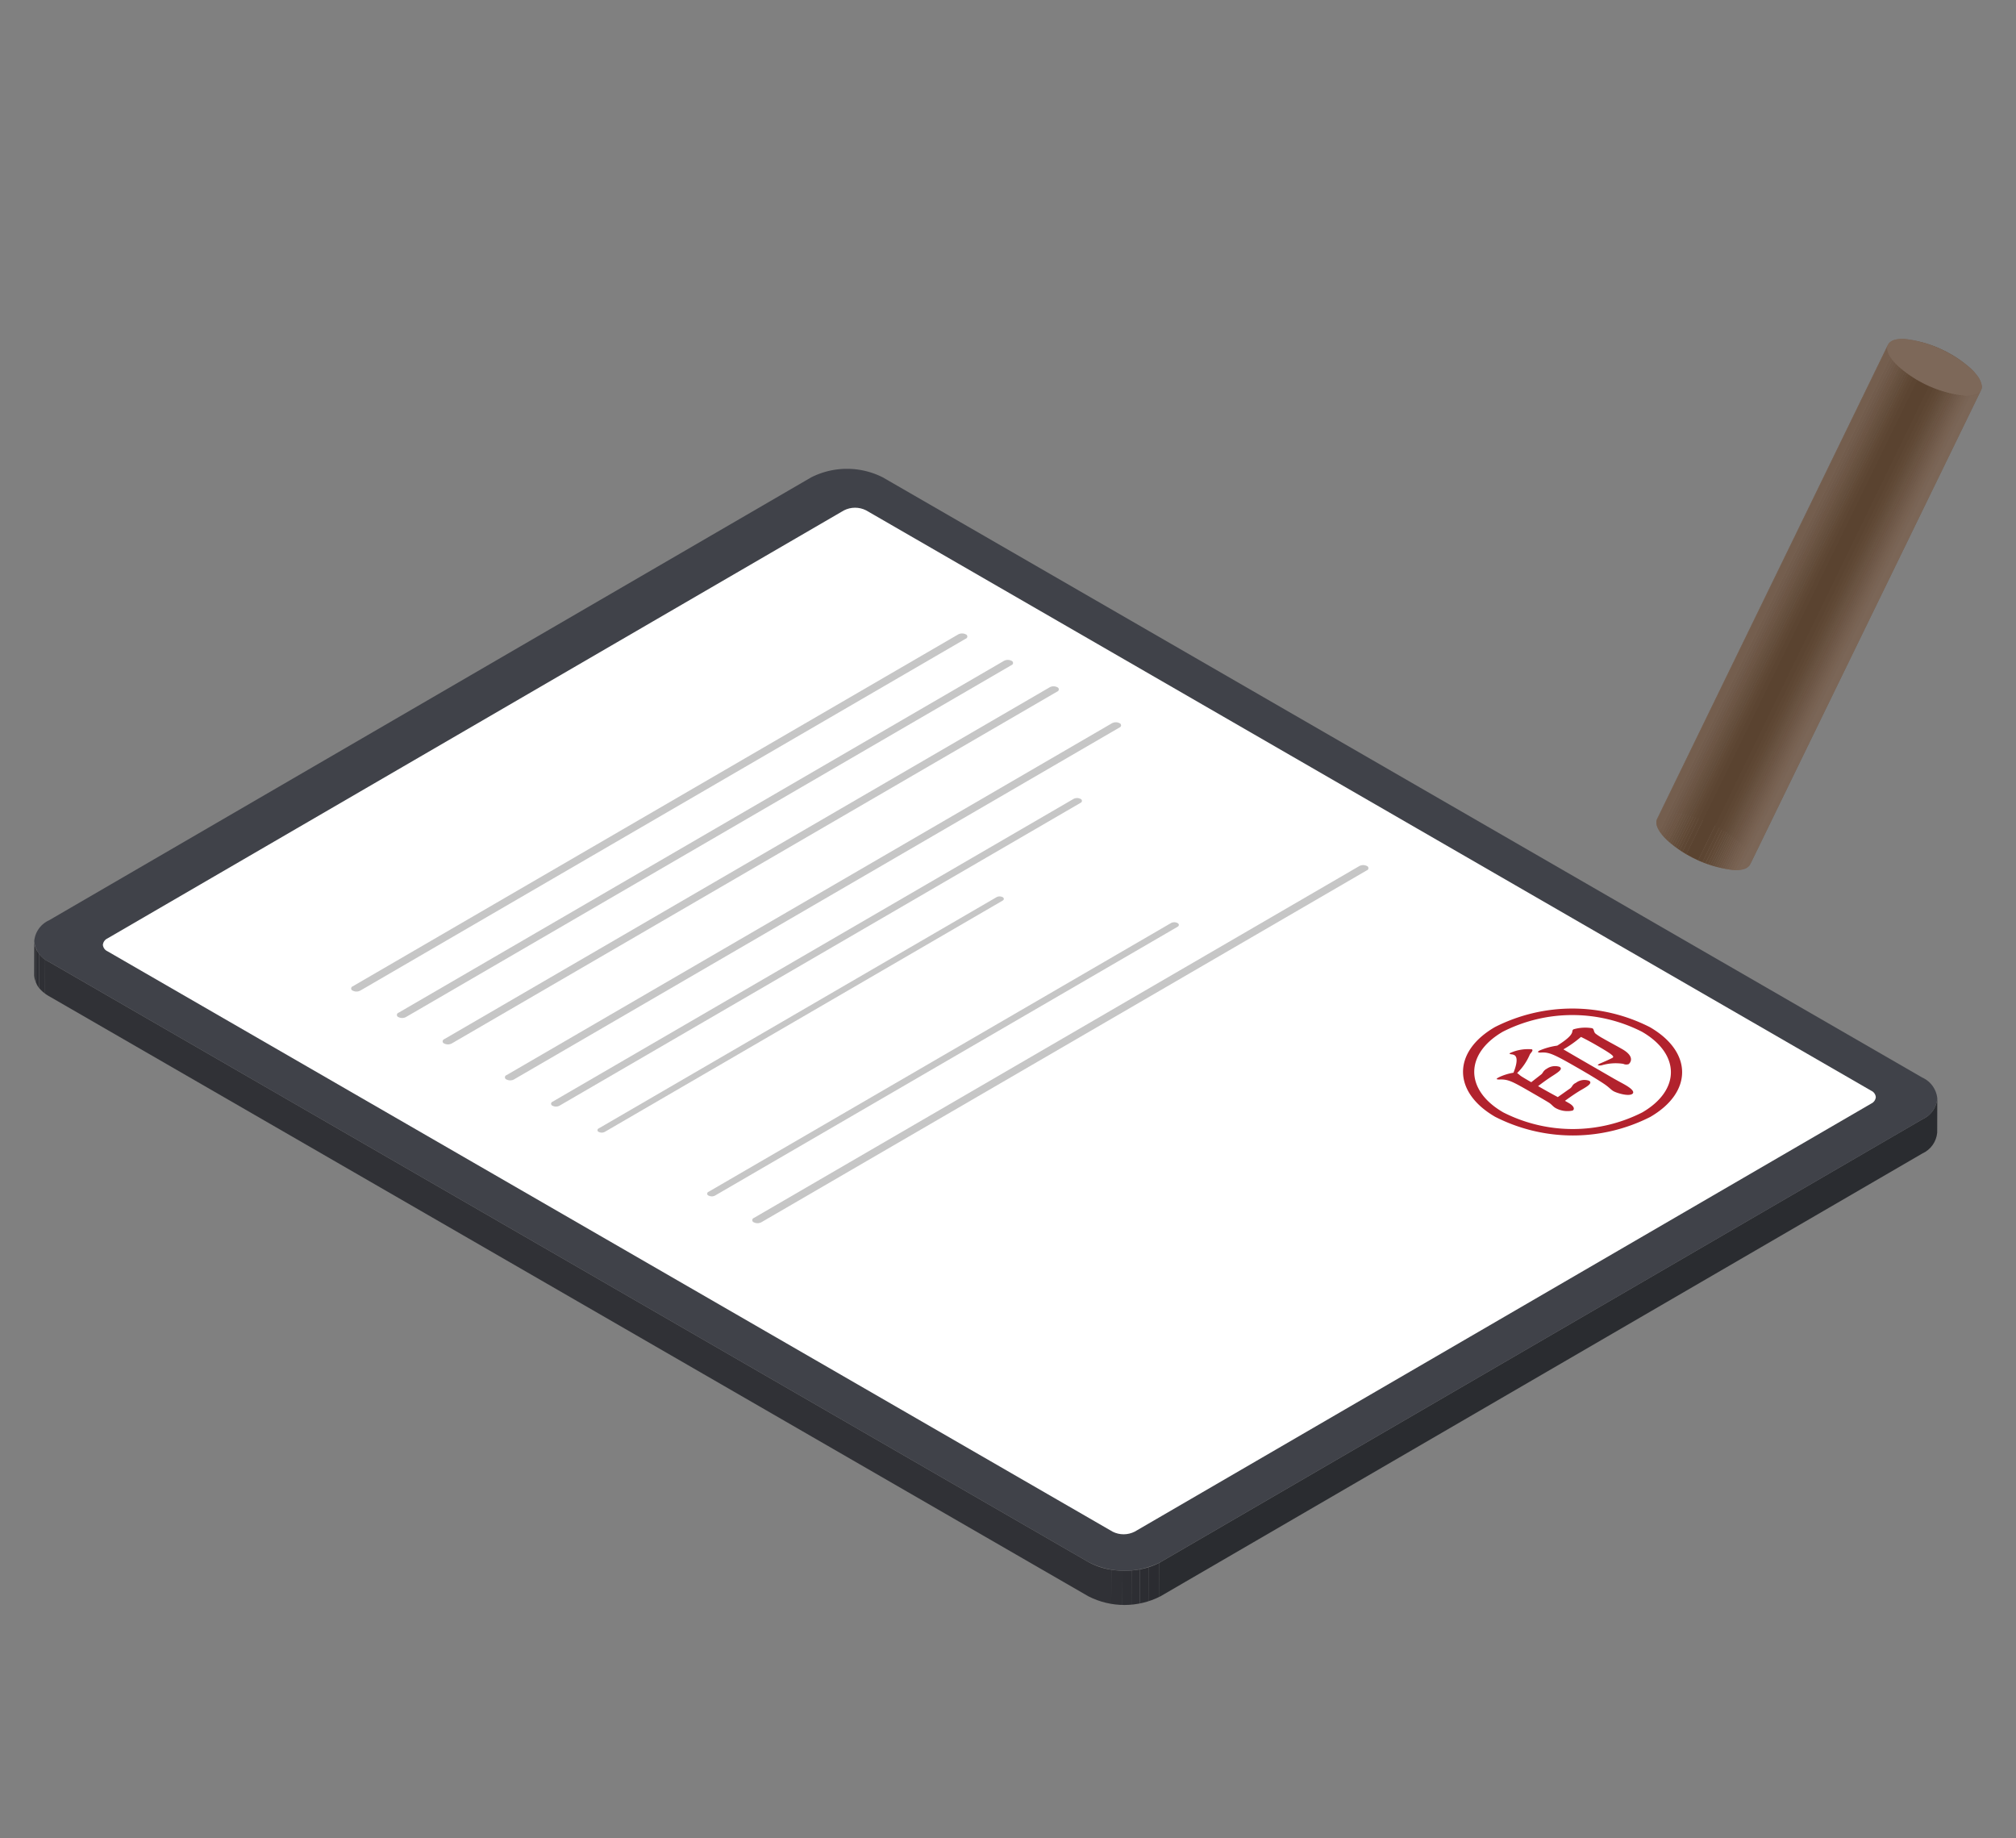 <svg xmlns="http://www.w3.org/2000/svg" xmlns:xlink="http://www.w3.org/1999/xlink" width="170" height="155" viewBox="0 0 170 155">
  <rect x="0" y="0" width="170" height="155" fill="#808080" stroke="none"/>
  <defs>
    <clipPath id="clip-path">
      <path id="パス_6102" data-name="パス 6102" d="M160.488,301.256c0-.006,0-.012,0-.019ZM0,290.867a2.165,2.165,0,0,0,1.264,1.756l87.645,50.6a6.685,6.685,0,0,0,6.062,0l64.261-37.345a2.138,2.138,0,0,0,1.246-1.756l.008-2.869a2.148,2.148,0,0,1-1.246,1.737L94.981,340.338a6.685,6.685,0,0,1-6.062,0l-87.645-50.6a2.166,2.166,0,0,1-1.264-1.756Z" transform="translate(-0.001 -287.979)" fill="none"/>
    </clipPath>
    <clipPath id="clip-path-2">
      <rect id="長方形_588" data-name="長方形 588" width="164.243" height="106.754" fill="none"/>
    </clipPath>
    <clipPath id="clip-path-3">
      <rect id="長方形_587" data-name="長方形 587" width="149.504" height="86.556" fill="none"/>
    </clipPath>
    <clipPath id="clip-path-4">
      <rect id="長方形_586" data-name="長方形 586" width="149.504" height="86.556" fill="#fff"/>
    </clipPath>
    <clipPath id="clip-path-5">
      <path id="パス_6104" data-name="パス 6104" d="M118.013,167.061a2.061,2.061,0,0,0,1.87-.005l62.1-36.089a.666.666,0,0,0,.389-.543.657.657,0,0,0-.386-.54L97.226,80.948a2.061,2.061,0,0,0-1.87.005L79.25,90.312,49.2,107.776l-15.943,9.265a.67.67,0,0,0-.389.543.661.661,0,0,0,.386.54l84.76,48.936" transform="translate(-32.867 -80.726)" fill="#fff"/>
    </clipPath>
    <clipPath id="clip-path-6">
      <path id="パス_6154" data-name="パス 6154" d="M795.593.493,776.122,40.477c.158-.325.606-.51,1.333-.492a10.111,10.111,0,0,1,5.624,2.481c.811.752,1.1,1.412.893,1.836L803.443,4.318a.655.655,0,0,0,.064-.282V4.015a2.467,2.467,0,0,0-.957-1.533A10.114,10.114,0,0,0,796.926,0h-.1c-.67,0-1.085.183-1.236.493" transform="translate(-776.122)" fill="none"/>
    </clipPath>
    <clipPath id="clip-path-7">
      <path id="パス_6163" data-name="パス 6163" d="M775.822,42.78c-.206.424.082,1.084.893,1.836L796.186,4.632c-.811-.752-1.1-1.412-.893-1.836Z" transform="translate(-775.758 -2.796)" fill="none"/>
    </clipPath>
    <clipPath id="clip-path-8">
      <path id="パス_6193" data-name="パス 6193" d="M781.187,53.192a10.113,10.113,0,0,0,5.624,2.481c.726.018,1.174-.167,1.333-.492L807.615,15.2c-.158.325-.606.51-1.333.492a10.112,10.112,0,0,1-5.624-2.481Z" transform="translate(-781.187 -13.208)" fill="none"/>
    </clipPath>
    <clipPath id="clip-top_flow_image01">
      <rect width="170" height="155"/>
    </clipPath>
  </defs>
  <g id="top_flow_image01" clip-path="url(#clip-top_flow_image01)">
    <g id="グループ_2033" data-name="グループ 2033" transform="translate(2.878 28.573)">
      <g id="グループ_2014" data-name="グループ 2014" transform="translate(0 50.781)">
        <g id="グループ_2013" data-name="グループ 2013" clip-path="url(#clip-path)">
          <path id="パス_6091" data-name="パス 6091" d="M603.495,366.055l.008-2.888a2.138,2.138,0,0,1-1.246,1.756L538,402.267l-.129.072-.008,2.888c.044-.023.087-.047.129-.072l64.261-37.345a2.139,2.139,0,0,0,1.246-1.756" transform="translate(-443.016 -349.909)" fill="#2a2c30"/>
          <path id="パス_6092" data-name="パス 6092" d="M532.877,585.674l-.008,2.888a5.041,5.041,0,0,0,.88-.362l.008-2.888a5.037,5.037,0,0,1-.88.362" transform="translate(-438.906 -532.882)" fill="#2b2c31"/>
          <path id="パス_6093" data-name="パス 6093" d="M528.765,587.544l-.008,2.888a6.247,6.247,0,0,0,.725-.177l.008-2.888a6.3,6.3,0,0,1-.725.177" transform="translate(-435.519 -534.574)" fill="#2c2d32"/>
          <path id="パス_6094" data-name="パス 6094" d="M524.751,588.463l-.008,2.888a7.065,7.065,0,0,0,.708-.092l.008-2.888a7.055,7.055,0,0,1-.708.092" transform="translate(-432.213 -535.401)" fill="#2d2e33"/>
          <path id="パス_6095" data-name="パス 6095" d="M521.2,588.895c-.193.015-.388.023-.584.023l-.175,0-.008,2.888.175,0c.2,0,.392-.008.584-.023Z" transform="translate(-428.666 -535.833)" fill="#2e2f34"/>
          <path id="パス_6096" data-name="パス 6096" d="M515.079,588.538l-.008,2.888a7.266,7.266,0,0,0,.946.084l.008-2.888a7.264,7.264,0,0,1-.946-.084" transform="translate(-424.246 -535.539)" fill="#2f3035"/>
          <path id="パス_6097" data-name="パス 6097" d="M95.112,351.014l.008-2.888a5.6,5.6,0,0,1-1.915-.64L5.56,296.884a3.694,3.694,0,0,1-.347-.226L5.2,299.546a3.714,3.714,0,0,0,.347.226l87.645,50.6a5.594,5.594,0,0,0,1.915.641" transform="translate(-4.287 -295.128)" fill="#303136"/>
          <path id="パス_6098" data-name="パス 6098" d="M2.869,294.463a2.784,2.784,0,0,1-.5-.47l-.008,2.888a2.771,2.771,0,0,0,.5.47Z" transform="translate(-1.943 -292.933)" fill="#2f3035"/>
          <path id="パス_6099" data-name="パス 6099" d="M.867,291.647l-.008,2.888a1.983,1.983,0,0,0,.265.414l.008-2.888a2,2,0,0,1-.265-.414" transform="translate(-0.708 -291)" fill="#2e2f34"/>
          <path id="パス_6100" data-name="パス 6100" d="M.123,289.3l-.008,2.888a1.589,1.589,0,0,0,.131.415l.008-2.888a1.583,1.583,0,0,1-.131-.415" transform="translate(-0.095 -289.064)" fill="#2d2e33"/>
          <path id="パス_6101" data-name="パス 6101" d="M.008,287.98,0,290.868a1.464,1.464,0,0,0,.02.232l.008-2.888a1.462,1.462,0,0,1-.02-.232" transform="translate(0 -287.98)" fill="#2c2d32"/>
        </g>
      </g>
      <g id="グループ_2024" data-name="グループ 2024">
        <g id="グループ_2023" data-name="グループ 2023" clip-path="url(#clip-path-2)">
          <path id="パス_6103" data-name="パス 6103" d="M88.957,154.3a6.685,6.685,0,0,0,6.062,0L159.28,116.96a2.138,2.138,0,0,0,1.246-1.756,2.169,2.169,0,0,0-1.266-1.756l-87.645-50.6a6.679,6.679,0,0,0-6.062,0L47.727,73.206,18.96,89.923,1.292,100.191a2.134,2.134,0,0,0-1.245,1.755A2.165,2.165,0,0,0,1.311,103.7l87.645,50.6" transform="translate(-0.039 -51.165)" fill="#404249"/>
          <g id="グループ_2022" data-name="グループ 2022" transform="translate(5.796 14.235)">
            <g id="グループ_2021" data-name="グループ 2021">
              <g id="グループ_2020" data-name="グループ 2020" clip-path="url(#clip-path-3)">
                <g id="グループ_2019" data-name="グループ 2019">
                  <g id="グループ_2018" data-name="グループ 2018">
                    <g id="グループ_2017" data-name="グループ 2017" clip-path="url(#clip-path-4)">
                      <g id="グループ_2016" data-name="グループ 2016" transform="translate(0 0)">
                        <g id="グループ_2015" data-name="グループ 2015" clip-path="url(#clip-path-5)">
                          <path id="パス_6195" data-name="パス 6195" d="M0,0H149.505V86.558H0Z" transform="translate(0 -0.001)" fill="#fff"/>
                        </g>
                      </g>
                      <path id="パス_6105" data-name="パス 6105" d="M198.665,142.439,117.029,95.306,58.039,129.588l81.636,47.133Z" transform="translate(-53.6 -92.735)" fill="#fff"/>
                    </g>
                  </g>
                </g>
              </g>
            </g>
          </g>
          <path id="パス_6106" data-name="パス 6106" d="M344.179,281.729l51.069-29.678a.192.192,0,0,0,0-.364.693.693,0,0,0-.628,0l-51.069,29.678a.192.192,0,0,0,0,.364.693.693,0,0,0,.628,0" transform="translate(-282.863 -207.243)" fill="#c6c6c6"/>
          <path id="パス_6107" data-name="パス 6107" d="M322.523,302l39-22.661c.151-.088.149-.23,0-.318a.6.6,0,0,0-.548,0l-39,22.662a.168.168,0,0,0,0,.318.607.607,0,0,0,.55,0" transform="translate(-265.105 -229.768)" fill="#c6c6c6"/>
          <path id="パス_6108" data-name="パス 6108" d="M269.995,286.453l33.551-19.5c.14-.081.138-.213,0-.294a.557.557,0,0,0-.507,0l-33.551,19.5a.156.156,0,0,0,0,.294.563.563,0,0,0,.509,0" transform="translate(-221.879 -219.589)" fill="#c6c6c6"/>
          <path id="パス_6109" data-name="パス 6109" d="M247.909,245.5l43.94-25.535a.178.178,0,0,0,0-.337.642.642,0,0,0-.582,0l-43.94,25.535a.179.179,0,0,0,0,.338.643.643,0,0,0,.582,0" transform="translate(-203.614 -180.843)" fill="#c6c6c6"/>
          <path id="パス_6110" data-name="パス 6110" d="M225.9,213.44l51.069-29.678a.192.192,0,0,0,0-.363.69.69,0,0,0-.628,0l-51.069,29.678a.192.192,0,0,0,0,.364.692.692,0,0,0,.627,0" transform="translate(-185.442 -150.997)" fill="#c6c6c6"/>
          <path id="パス_6111" data-name="パス 6111" d="M196.116,196.244l51.069-29.678a.192.192,0,0,0,0-.364.691.691,0,0,0-.627,0L195.487,195.88a.192.192,0,0,0,0,.363.691.691,0,0,0,.628,0" transform="translate(-160.909 -136.832)" fill="#c6c6c6"/>
          <path id="パス_6112" data-name="パス 6112" d="M174.236,183.611l51.069-29.678a.192.192,0,0,0,0-.363.69.69,0,0,0-.628,0l-51.069,29.678a.192.192,0,0,0,0,.364.692.692,0,0,0,.627,0" transform="translate(-142.887 -126.428)" fill="#c6c6c6"/>
          <path id="パス_6113" data-name="パス 6113" d="M152.359,170.981,203.429,141.3a.192.192,0,0,0,0-.364.693.693,0,0,0-.628,0l-51.069,29.678a.192.192,0,0,0,0,.364.693.693,0,0,0,.628,0" transform="translate(-124.867 -116.024)" fill="#c6c6c6"/>
          <path id="パス_6114" data-name="パス 6114" d="M686.045,329.342a14.423,14.423,0,0,0,13.07,0c3.591-2.087,3.572-5.483-.043-7.57a14.421,14.421,0,0,0-13.069,0c-3.592,2.087-3.574,5.483.041,7.571m.63-7.183a12.946,12.946,0,0,1,11.731,0c3.245,1.873,3.262,4.922.038,6.8a12.946,12.946,0,0,1-11.732,0c-3.245-1.873-3.262-4.922-.037-6.8" transform="translate(-562.828 -263.743)" fill="#b2222d"/>
          <path id="パス_6115" data-name="パス 6115" d="M699.572,341.823l-.057.033c-.105.061-.143.105-.1.127a.721.721,0,0,0,.248.022c.722-.022,1.066.166,2.757,1.142.486.281.974.562,1.327.777.277.16.373.348.621.491a2.066,2.066,0,0,0,1.43.21c.2-.116.121-.369-.271-.607l-.372-.214c.445-.325.947-.673,1.374-.921l.133-.077c.408-.237.834-.507.529-.695a1.186,1.186,0,0,0-1.1.166l-.1.055c-.247.154-.209.3-.427.446-.237.16-.615.436-1.013.711-.583-.315-1.032-.562-1.663-.926.446-.336.825-.612,1.251-.882.5-.325.863-.568.558-.744a1.22,1.22,0,0,0-1.074.16l-.076.044c-.266.187-.237.314-.4.441l-.835.651c-.277-.16-.535-.309-.783-.463-.2-.126-.286-.232-.382-.287l-.028-.016a4.868,4.868,0,0,0,1.065-1.549c.039-.122.35-.359.179-.458a3.656,3.656,0,0,0-1.826.309c-.057.033-.066.06-.038.077a.543.543,0,0,0,.162.039.6.6,0,0,1,.229.066c.41.236.035,1.207-.078,1.483a4.563,4.563,0,0,0-1.244.391" transform="translate(-576.067 -279.56)" fill="#b2222d"/>
          <path id="パス_6116" data-name="パス 6116" d="M725.377,331.878c-.218.117-.683.32-.968.441a1.019,1.019,0,0,0-.143.071c-.085.05-.1.083-.075.1a.7.7,0,0,0,.333-.006,4.14,4.14,0,0,1,1.8-.116.607.607,0,0,0,.458.022c.032-.027.643-.551-.5-1.235l-.124-.071c-.411-.237-1.059-.579-1.556-.866a4.659,4.659,0,0,1-.62-.4c-.173-.154-.1-.353-.27-.452a3.535,3.535,0,0,0-1.58.088.2.2,0,0,0-.1.138c-.017.187-.092.5-1.277,1.24a5.779,5.779,0,0,0-1.484.408l-.057.033c-.085.049-.1.094-.057.121a.464.464,0,0,0,.21.022c.7-.044,1.058.105,3.3,1.4.793.457,1.557.921,2.025,1.235s.555.475.8.618c.267.154,1.22.452,1.571.248.19-.111.152-.353-.574-.772-.287-.166-.659-.358-1.041-.579l-2.052-1.185c-.812-.469-1.623-.938-2.121-1.235a9.76,9.76,0,0,0,1.48-1.048c.324.155.782.4,1.221.651,1.585.915,1.614,1.009,1.406,1.13" transform="translate(-592.317 -271.242)" fill="#b2222d"/>
          <path id="パス_6117" data-name="パス 6117" d="M782.34,231.561c1.674.042,1.871-1,.439-2.328a10.111,10.111,0,0,0-5.624-2.481c-1.674-.042-1.871,1-.439,2.328a10.112,10.112,0,0,0,5.624,2.481" transform="translate(-638.965 -186.768)" fill="#7d6859"/>
        </g>
      </g>
      <g id="グループ_2026" data-name="グループ 2026" transform="translate(136.858)">
        <g id="グループ_2025" data-name="グループ 2025" clip-path="url(#clip-path-6)">
          <path id="パス_6118" data-name="パス 6118" d="M840.118,24.4,820.646,64.38l-.007.016L840.11,24.412l.007-.016" transform="translate(-812.789 -20.094)" fill="#705a4a"/>
          <path id="パス_6119" data-name="パス 6119" d="M840.2,23.518,820.728,63.5a.631.631,0,0,1-.047.155l19.471-39.984a.633.633,0,0,0,.047-.155" transform="translate(-812.824 -19.371)" fill="#725c4c"/>
          <path id="パス_6120" data-name="パス 6120" d="M839.2,19.427a1.286,1.286,0,0,0-.261-.876L819.467,58.535a1.285,1.285,0,0,1,.261.876Z" transform="translate(-811.824 -15.28)" fill="#745e4e"/>
          <path id="パス_6121" data-name="パス 6121" d="M838.025,17.27,818.554,57.254c.06.077.114.152.161.226L838.187,17.5q-.071-.11-.161-.226" transform="translate(-811.072 -14.225)" fill="#725c4c"/>
          <path id="パス_6122" data-name="パス 6122" d="M837.176,16.249,817.7,56.233q.08.092.15.18l19.471-39.984q-.069-.089-.15-.18" transform="translate(-810.372 -13.384)" fill="#705a4a"/>
          <path id="パス_6123" data-name="パス 6123" d="M836.353,15.356,816.882,55.34q.077.08.145.157L836.5,15.513q-.069-.078-.145-.157" transform="translate(-809.695 -12.648)" fill="#6e5848"/>
          <path id="パス_6124" data-name="パス 6124" d="M835.526,14.53,816.055,54.514q.076.074.146.146l19.471-39.984q-.069-.072-.146-.146" transform="translate(-809.013 -11.968)" fill="#6d5645"/>
          <path id="パス_6125" data-name="パス 6125" d="M834.827,13.878l-.085-.08-.065-.06L815.206,53.722l.065.059.085.08Z" transform="translate(-808.314 -11.316)" fill="#6b5443"/>
          <path id="パス_6126" data-name="パス 6126" d="M833.819,12.987,814.348,52.971q.077.066.151.132l19.471-39.984q-.074-.067-.151-.132" transform="translate(-807.607 -10.697)" fill="#695341"/>
          <path id="パス_6127" data-name="パス 6127" d="M832.963,12.277,813.492,52.261q.077.062.151.125L833.114,12.4q-.074-.063-.151-.125" transform="translate(-806.902 -10.112)" fill="#67513f"/>
          <path id="パス_6128" data-name="パス 6128" d="M832.081,11.584,812.61,51.568l.156.122,19.471-39.984q-.077-.062-.156-.122" transform="translate(-806.176 -9.541)" fill="#654f3d"/>
          <path id="パス_6129" data-name="パス 6129" d="M831.178,10.907,811.707,50.891l.159.119,19.471-39.984q-.078-.06-.159-.119" transform="translate(-805.432 -8.984)" fill="#634d3b"/>
          <path id="パス_6130" data-name="パス 6130" d="M830.233,10.232,810.762,50.216q.085.059.167.119L830.4,10.351q-.082-.06-.167-.119" transform="translate(-804.654 -8.428)" fill="#624b38"/>
          <path id="パス_6131" data-name="パス 6131" d="M829.2,9.53,809.732,49.514q.092.061.182.124L829.385,9.654q-.09-.062-.182-.124" transform="translate(-803.805 -7.85)" fill="#604936"/>
          <path id="パス_6132" data-name="パス 6132" d="M827.991,8.747,808.52,48.731q.108.068.214.138L828.205,8.885q-.105-.07-.214-.138" transform="translate(-802.807 -7.205)" fill="#5e4734"/>
          <path id="パス_6133" data-name="パス 6133" d="M826.129,7.621,806.658,47.605q.167.1.328.2L826.458,7.82q-.161-.1-.328-.2" transform="translate(-801.273 -6.277)" fill="#5c4532"/>
          <path id="パス_6134" data-name="パス 6134" d="M820.483,4.7,801.012,44.682c.34.156.675.329,1,.515L821.479,5.213c-.321-.186-.656-.36-1-.515" transform="translate(-796.623 -3.87)" fill="#5a4330"/>
          <path id="パス_6135" data-name="パス 6135" d="M818.428,3.8,798.957,43.782q.182.076.362.159L818.791,3.957q-.18-.083-.362-.159" transform="translate(-794.93 -3.128)" fill="#5c4532"/>
          <path id="パス_6136" data-name="パス 6136" d="M816.99,3.218,797.519,43.2q.127.049.254.1L817.244,3.32q-.127-.053-.254-.1" transform="translate(-793.746 -2.651)" fill="#5e4734"/>
          <path id="パス_6137" data-name="パス 6137" d="M815.773,2.758,796.3,42.742l.215.081L815.988,2.839l-.214-.081" transform="translate(-792.744 -2.272)" fill="#604936"/>
          <path id="パス_6138" data-name="パス 6138" d="M814.711,2.381,795.24,42.365l.187.066L814.9,2.447l-.187-.066" transform="translate(-791.869 -1.961)" fill="#624b38"/>
          <path id="パス_6139" data-name="パス 6139" d="M813.7,2.044,794.229,42.028l.178.06L813.879,2.1l-.178-.06" transform="translate(-791.036 -1.684)" fill="#634d3b"/>
          <path id="パス_6140" data-name="パス 6140" d="M812.714,1.735,793.242,41.719l.174.054L812.888,1.789l-.174-.054" transform="translate(-790.223 -1.429)" fill="#654f3d"/>
          <path id="パス_6141" data-name="パス 6141" d="M811.757,1.455,792.286,41.439l.169.049L811.926,1.5l-.169-.049" transform="translate(-789.436 -1.198)" fill="#67513f"/>
          <path id="パス_6142" data-name="パス 6142" d="M810.811,1.2,791.34,41.183l.167.045L810.978,1.244l-.167-.045" transform="translate(-788.656 -0.988)" fill="#695341"/>
          <path id="パス_6143" data-name="パス 6143" d="M809.876.965,790.405,40.949l.165.041L810.041,1.006l-.165-.041" transform="translate(-787.886 -0.795)" fill="#6b5443"/>
          <path id="パス_6144" data-name="パス 6144" d="M808.94.753,789.469,40.737l.165.038L809.105.79,808.94.753" transform="translate(-787.115 -0.62)" fill="#6d5645"/>
          <path id="パス_6145" data-name="パス 6145" d="M808,.562,788.528,40.546l.166.034L808.165.6,808,.562" transform="translate(-786.34 -0.463)" fill="#6e5848"/>
          <path id="パス_6146" data-name="パス 6146" d="M807.023.39,787.552,40.374l.172.031L807.2.42l-.172-.03" transform="translate(-785.536 -0.321)" fill="#705a4a"/>
          <path id="パス_6147" data-name="パス 6147" d="M806.034.243,786.563,40.227l.174.026L806.209.269l-.174-.026" transform="translate(-784.722 -0.2)" fill="#725c4c"/>
          <path id="パス_6148" data-name="パス 6148" d="M804.963.12,785.492,40.1c.062.006.125.013.189.022L805.152.142c-.064-.008-.127-.016-.189-.022" transform="translate(-783.84 -0.099)" fill="#745e4e"/>
          <path id="パス_6149" data-name="パス 6149" d="M803.8.033,784.33,40.017q.1.005.205.016L804.007.048c-.07-.007-.138-.012-.205-.015" transform="translate(-782.883 -0.027)" fill="#766050"/>
          <path id="パス_6150" data-name="パス 6150" d="M802.72.006l-.115,0h-.117L783.017,39.985h.117l.115,0Z" transform="translate(-781.801 0)" fill="#786252"/>
          <path id="パス_6151" data-name="パス 6151" d="M800.872.014,781.4,40q.134-.013.285-.014L801.157,0c-.1,0-.2.005-.285.014" transform="translate(-780.47)" fill="#796455"/>
          <path id="パス_6152" data-name="パス 6152" d="M796.767.081a1.173,1.173,0,0,0-.879.392L776.417,40.457a1.175,1.175,0,0,1,.879-.391Z" transform="translate(-776.365 -0.067)" fill="#7b6657"/>
          <path id="パス_6153" data-name="パス 6153" d="M795.593,2.388,776.122,42.372a.607.607,0,0,1,.052-.087L795.645,2.3a.63.63,0,0,0-.052.087" transform="translate(-776.122 -1.895)" fill="#796455"/>
        </g>
      </g>
      <g id="グループ_2028" data-name="グループ 2028" transform="translate(136.793 0.493)">
        <g id="グループ_2027" data-name="グループ 2027" clip-path="url(#clip-path-7)">
          <path id="パス_6155" data-name="パス 6155" d="M795.559,2.8,776.087,42.78l-.007.016L795.551,2.812l.007-.016" transform="translate(-776.023 -2.796)" fill="#705a4a"/>
          <path id="パス_6156" data-name="パス 6156" d="M795.333,2.887,775.862,42.871a.631.631,0,0,0-.047.155L795.286,3.042a.63.63,0,0,1,.047-.155" transform="translate(-775.805 -2.871)" fill="#725c4c"/>
          <path id="パス_6157" data-name="パス 6157" d="M775.768,43.75a1.286,1.286,0,0,0,.261.876L795.5,4.642a1.286,1.286,0,0,1-.261-.876Z" transform="translate(-775.758 -3.595)" fill="#745e4e"/>
          <path id="パス_6158" data-name="パス 6158" d="M796.764,8.733,777.293,48.717q.071.11.161.226L796.925,8.959q-.09-.115-.161-.226" transform="translate(-777.022 -7.686)" fill="#725c4c"/>
          <path id="パス_6159" data-name="パス 6159" d="M797.678,10.013,778.207,50q.069.089.15.18l19.471-39.984q-.08-.092-.15-.18" transform="translate(-777.775 -8.74)" fill="#705a4a"/>
          <path id="パス_6160" data-name="パス 6160" d="M798.526,11.034,779.055,51.018q.069.078.145.157l19.471-39.984q-.077-.08-.145-.157" transform="translate(-778.474 -9.581)" fill="#6e5848"/>
          <path id="パス_6161" data-name="パス 6161" d="M799.35,11.927,779.879,51.911q.07.072.146.146L799.5,12.073q-.076-.074-.146-.146" transform="translate(-779.152 -10.317)" fill="#6d5645"/>
          <path id="パス_6162" data-name="パス 6162" d="M800.177,12.753,780.706,52.737l.085.08,19.471-39.984-.085-.08" transform="translate(-779.833 -10.997)" fill="#6b5443"/>
        </g>
      </g>
      <g id="グループ_2030" data-name="グループ 2030" transform="translate(137.751 2.329)">
        <g id="グループ_2029" data-name="グループ 2029" clip-path="url(#clip-path-8)">
          <path id="パス_6164" data-name="パス 6164" d="M800.658,13.208,781.187,53.192l.065.06,19.472-39.984-.065-.059" transform="translate(-781.187 -13.208)" fill="#6b5443"/>
          <path id="パス_6165" data-name="パス 6165" d="M801.026,13.545,781.555,53.529q.074.067.151.132l19.471-39.984q-.077-.066-.151-.132" transform="translate(-781.49 -13.486)" fill="#695341"/>
          <path id="パス_6166" data-name="パス 6166" d="M801.883,14.3,782.412,54.28q.074.063.151.125l19.471-39.984q-.077-.062-.151-.125" transform="translate(-782.196 -14.104)" fill="#67513f"/>
          <path id="パス_6167" data-name="パス 6167" d="M802.74,15,783.269,54.989q.076.062.156.122L802.9,15.127q-.079-.061-.155-.122" transform="translate(-782.902 -14.688)" fill="#654f3d"/>
          <path id="パス_6168" data-name="パス 6168" d="M803.621,15.7,784.15,55.683l.159.119,19.471-39.984-.159-.119" transform="translate(-783.628 -15.26)" fill="#634d3b"/>
          <path id="パス_6169" data-name="パス 6169" d="M804.525,16.376,785.054,56.36c.055.04.11.08.167.119L804.692,16.5q-.085-.059-.167-.119" transform="translate(-784.372 -15.817)" fill="#624b38"/>
          <path id="パス_6170" data-name="パス 6170" d="M805.47,17.051,786,57.035l.182.124,19.471-39.984q-.092-.061-.182-.124" transform="translate(-785.15 -16.373)" fill="#604936"/>
          <path id="パス_6171" data-name="パス 6171" d="M806.5,17.753,787.029,57.737q.105.07.214.138l19.471-39.984c-.072-.045-.144-.092-.214-.138" transform="translate(-785.999 -16.952)" fill="#5e4734"/>
          <path id="パス_6172" data-name="パス 6172" d="M807.713,18.536,788.241,58.52q.161.1.328.2l19.471-39.984q-.167-.1-.328-.2" transform="translate(-786.997 -17.596)" fill="#5c4532"/>
          <path id="パス_6173" data-name="パス 6173" d="M809.574,19.662,790.1,59.646c.321.187.656.36,1,.515L810.57,20.177c-.34-.156-.675-.329-1-.515" transform="translate(-788.531 -18.524)" fill="#5a4330"/>
          <path id="パス_6174" data-name="パス 6174" d="M815.22,22.584,795.749,62.568q.181.083.362.159l19.471-39.984q-.182-.076-.362-.159" transform="translate(-793.181 -20.931)" fill="#5c4532"/>
          <path id="パス_6175" data-name="パス 6175" d="M817.275,23.484,797.8,63.468c.084.035.169.069.254.1l19.471-39.984q-.127-.049-.254-.1" transform="translate(-794.874 -21.672)" fill="#5e4734"/>
          <path id="パス_6176" data-name="パス 6176" d="M818.713,24.065,799.242,64.049l.215.081,19.471-39.984-.215-.081" transform="translate(-796.058 -22.151)" fill="#604936"/>
          <path id="パス_6177" data-name="パス 6177" d="M819.93,24.525,800.459,64.509l.187.066,19.471-39.984-.187-.066" transform="translate(-797.061 -22.529)" fill="#624b38"/>
          <path id="パス_6178" data-name="パス 6178" d="M820.992,24.9,801.521,64.885l.178.06,19.471-39.984-.178-.06" transform="translate(-797.935 -22.839)" fill="#634d3b"/>
          <path id="パス_6179" data-name="パス 6179" d="M822,25.239,802.532,65.223l.174.054,19.471-39.984L822,25.239" transform="translate(-798.768 -23.118)" fill="#654f3d"/>
          <path id="パス_6180" data-name="パス 6180" d="M822.99,25.548,803.519,65.532l.169.049L823.159,25.6l-.168-.049" transform="translate(-799.581 -23.372)" fill="#67513f"/>
          <path id="パス_6181" data-name="パス 6181" d="M823.945,25.828,804.474,65.812l.167.045,19.471-39.984-.167-.045" transform="translate(-800.368 -23.603)" fill="#695341"/>
          <path id="パス_6182" data-name="パス 6182" d="M824.892,26.084,805.421,66.068l.165.041,19.471-39.984-.165-.041" transform="translate(-801.148 -23.814)" fill="#6b5443"/>
          <path id="パス_6183" data-name="パス 6183" d="M825.828,26.318,806.356,66.3l.165.038,19.471-39.984-.165-.038" transform="translate(-801.918 -24.006)" fill="#6d5645"/>
          <path id="パス_6184" data-name="パス 6184" d="M826.763,26.53,807.292,66.514l.166.034,19.471-39.984-.166-.034" transform="translate(-802.689 -24.181)" fill="#6e5848"/>
          <path id="パス_6185" data-name="パス 6185" d="M827.7,26.721,808.233,66.705l.172.031,19.471-39.984-.172-.03" transform="translate(-803.464 -24.338)" fill="#705a4a"/>
          <path id="パス_6186" data-name="パス 6186" d="M828.679,26.893,809.208,66.877l.174.026,19.471-39.984q-.086-.011-.174-.026" transform="translate(-804.267 -24.48)" fill="#725c4c"/>
          <path id="パス_6187" data-name="パス 6187" d="M829.668,27.04,810.2,67.024q.1.013.189.022l19.471-39.984q-.093-.009-.189-.022" transform="translate(-805.081 -24.601)" fill="#745e4e"/>
          <path id="パス_6188" data-name="パス 6188" d="M830.739,27.163,811.268,67.147q.1.01.205.016l19.471-39.984q-.1-.005-.205-.015" transform="translate(-805.964 -24.702)" fill="#766050"/>
          <path id="パス_6189" data-name="パス 6189" d="M832.134,27.256h-.117l-.115,0L812.431,67.234l.115,0h.117Z" transform="translate(-806.922 -24.774)" fill="#786252"/>
          <path id="パス_6190" data-name="パス 6190" d="M833.215,27.216,813.744,67.2q.151,0,.285-.014L833.5,27.2q-.134.013-.285.014" transform="translate(-808.003 -24.734)" fill="#796455"/>
          <path id="パス_6191" data-name="パス 6191" d="M835.71,24.981a1.174,1.174,0,0,1-.879.392L815.36,65.357a1.174,1.174,0,0,0,.879-.392Z" transform="translate(-809.334 -22.905)" fill="#7b6657"/>
          <path id="パス_6192" data-name="パス 6192" d="M839.815,24.573,820.344,64.557a.6.6,0,0,0,.052-.087l19.471-39.984a.63.63,0,0,1-.052.087" transform="translate(-813.439 -22.497)" fill="#796455"/>
        </g>
      </g>
      <g id="グループ_2032" data-name="グループ 2032">
        <g id="グループ_2031" data-name="グループ 2031" clip-path="url(#clip-path-2)">
          <path id="パス_6194" data-name="パス 6194" d="M892.762,4.81c1.674.042,1.871-1,.439-2.328A10.111,10.111,0,0,0,887.578,0c-1.675-.042-1.871,1-.439,2.328a10.112,10.112,0,0,0,5.624,2.481" transform="translate(-729.916 -0.001)" fill="#7d6859"/>
        </g>
      </g>
    </g>
  </g>
</svg>
